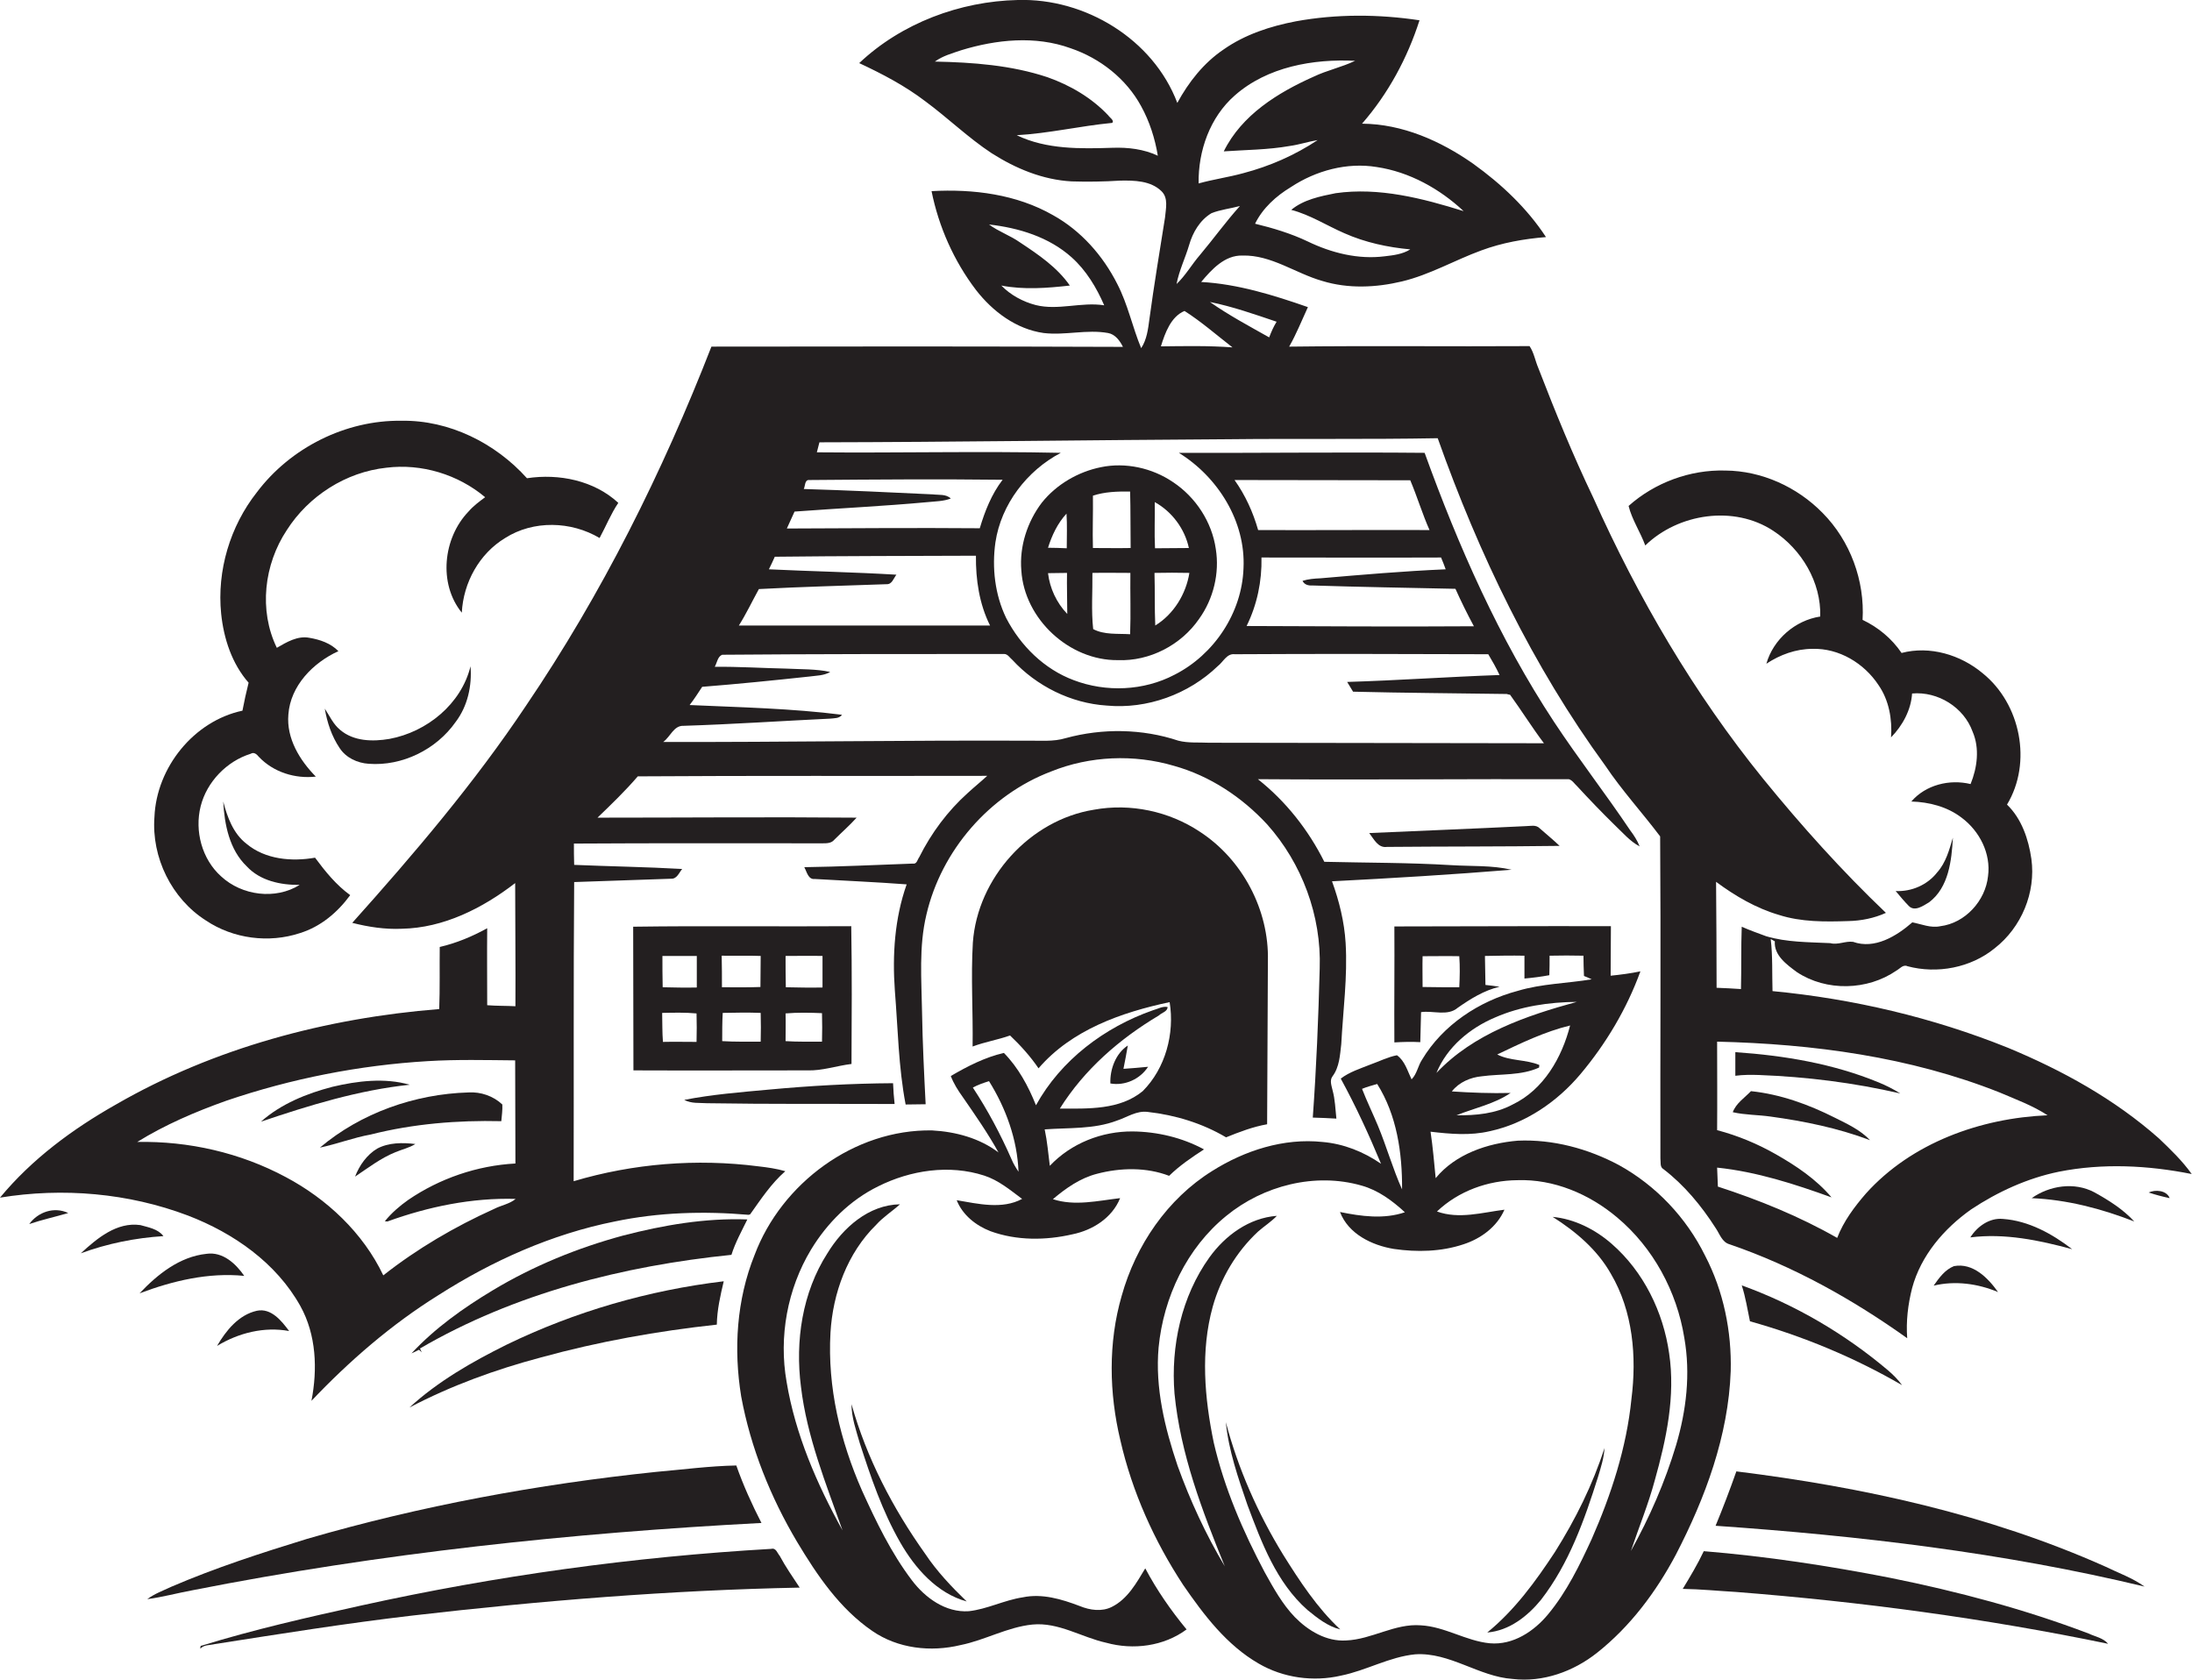 <?xml version="1.0" encoding="utf-8"?>
<!-- Generator: Adobe Illustrator 19.2.0, SVG Export Plug-In . SVG Version: 6.00 Build 0)  -->
<svg version="1.1" id="Layer_1" xmlns="http://www.w3.org/2000/svg" xmlns:xlink="http://www.w3.org/1999/xlink" x="0px" y="0px"
	 viewBox="0 0 854.4 654.8" style="enable-background:new 0 0 854.4 654.8;" xml:space="preserve">
<style type="text/css">
	.st0{fill:#231F20;}
</style>
<g>
	<path class="st0" d="M73.3,473.8c17.7,6.8,34.4,18.4,43.8,35.3c6.2,11.2,6.7,24.6,4.3,36.9c14.8-15.6,31.2-29.8,49.5-41.2
		c21-13.4,44.2-23.8,68.7-28.7c17.2-3.6,34.8-4.1,52.2-2.6l0.6-0.2c4.2-5.9,8.2-12,13.7-16.8c-3.4-1-7-1.5-10.5-1.9
		c-24.1-3.1-48.8-1.1-72,5.8c0.1-38.9-0.1-77.8,0.2-116.6c12.6-0.4,25.2-0.9,37.8-1.3c2.3,0.1,3.1-2.4,4.3-3.8
		c-14-0.8-28.1-1-42.1-1.6c-0.1-2.8-0.1-5.6-0.1-8.3c32.3-0.2,64.6-0.1,96.9-0.1c1.6,0,3.4,0,4.5-1.3c2.9-2.9,6-5.6,8.8-8.7
		c-33.7-0.3-67.3,0-101,0c5.4-5.2,10.8-10.4,15.7-16.1c45.4-0.3,90.8-0.1,136.2-0.2c-2.5,2.3-5.1,4.4-7.6,6.7
		c-7.8,7-14.2,15.6-18.9,25c-0.7,0.9-0.9,2.8-2.5,2.5c-14.1,0.5-28.2,1.2-42.3,1.4c1,1.8,1.5,4.9,4.1,4.6
		c11.9,0.7,23.9,1.2,35.8,2.1c-4.7,13.3-5.6,27.5-4.6,41.4c1.2,14.8,1.4,29.8,4.2,44.4c2.6,0,5.2-0.1,7.8-0.1
		c-0.6-11.9-1.2-23.8-1.4-35.8c-0.2-12.7-1.3-25.6,1.7-38.1c5.8-25,24.6-46.7,48.6-55.8c15.1-6.1,32.3-6.8,47.9-2.2
		c14,3.9,26.5,12.2,36.3,22.8c13.6,15.2,21.2,35.7,20.5,56.1c-0.5,19.4-1.3,38.8-2.7,58.2c3.1,0.1,6.2,0.2,9.2,0.4
		c-0.4-3.7-0.5-7.5-1.5-11.1c-0.4-1.8-1.2-3.8,0-5.4c2.7-3.6,2.9-8.3,3.4-12.5c0.7-13.2,2.5-26.3,1.7-39.5c-0.5-8.2-2.5-16.3-5.3-24
		c23.3-1.2,46.7-2.6,70-4.5c-7.7-1.8-15.7-1.3-23.6-1.8c-16.5-1-33-0.9-49.4-1.3c-6.2-12.4-15-23.6-25.9-32.2
		c40.4,0.3,80.8-0.1,121.2,0c1.4,0.4,2.2,1.8,3.2,2.7c4.8,5.2,9.7,10.3,14.7,15.2c3.1,2.9,5.9,6.3,9.7,8.3c-0.9-2.3-2.2-4.3-3.7-6.3
		c-9.6-14.3-20.2-27.9-29.7-42.3c-21.4-32.5-37.2-68.3-50.4-104.8c-31.9-0.3-63.9,0.1-95.8,0c15.2,9.4,26.1,26.7,25.2,45
		c-0.6,17.4-11.5,33.7-26.9,41.5c-12,6.3-26.7,6.9-39.3,2.1c-11.5-4.3-20.7-13.4-26.3-24.2c-4.4-9.1-5.6-19.6-4.2-29.5
		c2.2-14.8,12.3-28,25.5-34.9c-31.7-0.7-63.4,0.1-95.1-0.2c0.3-1.3,0.7-2.6,1-3.9c53-0.1,106.1-0.9,159.1-1.2
		c27.3-0.3,54.6,0.1,81.9-0.4c16,45.1,37,88.8,65.3,127.6c6.5,9.7,14.4,18.3,21.4,27.6c0.3,41.8,0,83.7,0.1,125.5
		c0.2,1.4-0.3,3.4,1.2,4.2c8.1,6.2,14.8,14.3,20.3,22.9c1.6,2.3,2.5,5.6,5.5,6.4c24.8,8.5,47.9,21.4,69.2,36.6
		c-0.5-6.6,0.3-13.2,1.9-19.5c3.4-12.7,12.4-23.2,23-30.7c10.4-6.9,22-12.2,34.2-14.7c17.1-3.4,34.8-2.5,51.8,0.9
		c-3.7-5.2-8.3-9.6-12.8-13.9c-17.3-15.3-37.6-26.5-58.8-35.3c-29.3-11.8-60.4-19.1-91.8-22.1c-0.2-6.8,0.1-13.5-0.7-20.3
		c0.4,0.2,1.2,0.7,1.6,0.9c-0.4,5.5,4.7,9.1,8.6,12c11.5,7.6,27.5,7.2,38.8-0.6c1.3-0.7,2.6-2.5,4.3-1.7c11.6,3.1,24.7,0.6,34-7
		c10.4-8.1,16.1-21.7,14.3-34.8c-1.1-7.7-3.8-15.7-9.5-21.2c9.9-16.4,5.3-39.3-9.5-51.2c-8.6-7.2-20.6-10.8-31.6-7.9
		c-3.8-5.6-9.1-10-15.2-12.9c0.9-15.3-4.8-30.8-15.6-41.7c-9.9-10.1-23.7-16.4-37.9-16.5c-13.7-0.4-27.5,4.7-37.7,13.8
		c1.3,5.3,4.6,10.2,6.5,15.4c12.9-12.5,34.6-15.8,49.9-5.7c11,7.2,18.7,20,18.3,33.4c-9.8,1.5-18.3,8.9-21,18.4
		c5.3-3.5,11.5-5.8,18-5.8c10.3-0.3,20.1,5.6,25.7,14.1c4.1,5.9,5.4,13.3,4.9,20.4c4.5-4.6,7.8-10.7,8.2-17.1
		c10.1-0.9,20.2,5.4,23.6,14.9c2.8,6.5,1.8,14-0.8,20.4c-8.2-2-17.5,0.3-23.1,6.8c6.9,0.2,14,2,19.6,6.3c7,5.2,11.5,14,10.3,22.8
		c-1,9.6-8.9,18.3-18.6,19.5c-3.7,0.8-7.3-0.8-10.9-1.5c-6.2,5.4-14.7,10.6-23.1,7.6c-3-0.4-5.9,1.3-8.9,0.5c-8.4-0.4-17-0.3-25-2.7
		c-3.2-1.2-6.4-2.3-9.5-3.7c-0.3,8.1-0.1,16.2-0.3,24.3c-3.2-0.2-6.3-0.4-9.5-0.5c0-13.8-0.1-27.5-0.2-41.3
		c7.4,5.5,15.6,10.3,24.5,12.9c8.7,2.8,18,2.7,27,2.4c5-0.1,10.1-1.1,14.7-3.2c-17.1-16.3-32.9-33.9-47.8-52.2
		c-27-33.3-48.8-70.6-66.3-109.7c-7.9-16.5-14.8-33.4-21.4-50.5c-1.2-2.8-1.7-6-3.4-8.5c-31.2,0.2-62.5-0.2-93.7,0.2
		c2.8-4.9,4.9-10.2,7.3-15.4c-13.5-4.7-27.3-9-41.6-9.8c4.1-4.9,9.2-10.5,16.1-10.3c11.2-0.3,20.6,6.9,31.1,9.9
		c10.1,3.1,20.9,2.6,31,0.2c10.9-2.6,20.6-8.3,31-12.1c8.1-3,16.6-4.5,25.2-5.2c-7.4-11.3-17.4-20.7-28.4-28.6
		c-12.7-8.9-27.6-15.5-43.3-15.6c10.2-11.7,17.7-25.6,22.4-40.3c-15.9-2.4-32.3-2.5-48.2,0.4c-9.9,1.9-19.8,5.1-28.2,11
		c-7.7,5.2-13.6,12.7-18,20.8C449.5,15.3,423-0.8,396.7,0c-22.5,0.5-45.3,9-61.8,24.6c9,4.2,17.8,8.8,25.8,14.9
		c8.8,6.5,16.7,14.2,25.8,20.2c9.4,6,20,10.4,31.2,11c6.3,0.2,12.6,0.1,18.9-0.3c5.5-0.1,11.9,0,16.1,4.1c2.8,2.7,1.7,6.8,1.4,10.3
		c-2.1,13.2-4.3,26.4-6.1,39.7c-0.5,3.8-1,7.9-3.2,11.2c-3.4-8.2-5.2-17.1-9.3-25c-5.6-11.1-14.2-20.8-25-26.8
		c-14.3-8.2-31.2-10.3-47.4-9.4c2.8,13.9,8.7,27.2,17.3,38.5c6.5,8.4,15.7,15.3,26.4,16.8c8.4,1,16.8-1.5,25.1,0
		c2.8,0.5,4.6,3,5.8,5.4c-53.5-0.2-106.9-0.2-160.4-0.1c-19.1,49-42.7,96.4-72.3,140c-20.1,30.1-43.6,57.7-67.7,84.6
		c6.3,1.6,12.8,2.6,19.3,2.3c16.3-0.3,31.5-8,44.2-17.8c0,16,0.2,32,0.1,48c-3.7-0.2-7.3-0.1-11-0.4c0-10-0.1-20,0-30
		c-5.8,3.2-12,5.8-18.5,7.3c-0.1,8,0.1,16.1-0.2,24.2c-43.9,3.5-87.7,15.1-126,37.2C28.4,440,12.5,451.7,0,466.8
		C24.5,462.8,50.1,465,73.3,473.8z M692.2,449.9c-7.2-4.1-14.9-7.3-22.9-9.4c0.1-11.5,0-23,0-34.5c37.4,0.9,75.1,5.9,110.1,19.8
		c6.3,2.7,12.9,5.1,18.7,8.9c-26.1,1.1-53,10.7-70.8,30.5c-4.5,5.2-8.7,10.8-11.2,17.3c-14.7-8.4-30.5-14.8-46.5-20
		c-0.1-2.5-0.2-4.9-0.3-7.4c15.4,1.6,30.2,6.4,44.6,11.6C707.9,459.6,700.1,454.4,692.2,449.9z M433.7,57.6
		c-12.5,0.4-25.8,0.7-37.4-4.9c12.5-0.7,24.7-3.6,37.2-4.8c1-0.9-1-2.1-1.5-2.9c-6.5-6.9-14.9-11.8-23.7-14.9
		c-14.1-4.7-29.1-5.8-43.9-6.1c3-2.2,6.7-3.2,10.2-4.4c13.7-4.2,28.9-5.8,42.7-0.8c11.5,3.9,21.7,11.9,27.5,22.6
		c3.3,6,5.4,12.6,6.5,19.3C445.8,58.1,439.7,57.4,433.7,57.6z M497.6,125.4c-1.2,1.9-2.1,4-2.9,6.1c-7.8-4.4-15.7-8.6-23.1-13.8
		C480.5,119.5,489,122.5,497.6,125.4z M536.6,65.1c12.8,1.9,24.6,8.5,33.9,17.2c-16-5-33-9.4-49.9-7c-6,1.2-12.5,2.5-17.3,6.5
		c7.3,1.9,13.8,6.1,20.7,9.1c8.1,3.6,16.9,5.5,25.7,6.3c-3,1.9-6.6,2.3-10,2.7c-10.3,1.3-20.7-1.3-30-5.8
		c-6.5-3.1-13.5-5.2-20.5-6.9c3-6.1,8.2-10.8,14-14.3C512.9,66.5,525,63.2,536.6,65.1z M481.3,37.2C494,26,511.9,22.9,528.2,23.7
		c-5.2,2.5-11,3.7-16.2,6.2c-13.9,6.2-28,14.9-35,29.1c8.6-0.6,17.2-0.6,25.7-2.1c3.7-0.5,7.2-1.7,10.9-2.3
		c-8.9,5.9-18.7,10.2-29,12.9c-5.8,1.6-11.7,2.4-17.4,4C467,58.8,471.6,45.7,481.3,37.2z M463.5,95.5c1.4-4.9,4.2-9.7,8.7-12.4
		c3.5-1.4,7.4-1.8,11.1-2.8c-5.5,6.1-10.3,12.8-15.6,19.1c-3.2,3.7-5.6,8-9.1,11.3C459.6,105.4,462,100.6,463.5,95.5z M461.7,121.2
		c6.6,4.2,12.5,9.4,18.7,14.2c-9.3-0.7-18.6-0.5-27.9-0.4C454.1,129.8,456.4,123.4,461.7,121.2z M403.7,118.9
		c-5-1.3-9.8-3.9-13.4-7.6c8.8,1.7,17.8,1,26.7,0c-4.9-7.1-12.3-12.1-19.4-16.8c-3.8-2.7-8.3-4.2-12.1-7
		c11.6,1.3,23.4,4.9,32.2,12.8c5.7,5.1,9.7,11.8,12.7,18.7C421.5,117.6,412.5,121.1,403.7,118.9z M563.5,221.9
		c-16.3,0.7-32.5,2.1-48.8,3.5c-2.4,0.1-4.8,0.3-7,1c0.7,1.5,2.3,1.9,3.8,1.8c18.6,0.6,37.2,0.9,55.8,1.3c2.2,4.9,4.6,9.8,7.2,14.6
		c-29.5,0.2-59.1,0-88.6-0.1c4.1-8.3,6-17.5,5.8-26.7c23.3,0,46.6,0.1,70,0C562.3,218.8,563,220.4,563.5,221.9z M481.2,187.1
		c22.9,0,45.7,0.1,68.5,0.1c2.7,6.4,4.7,13.1,7.5,19.4c-22.3-0.1-44.5,0.1-66.8,0C488.4,199.6,485.4,193,481.2,187.1z M309.7,199.4
		c17.3-1.3,34.7-2.1,52-3.7c3-0.3,6.1-0.3,8.9-1.4c-1.9-1.8-4.6-1.3-6.9-1.6c-16.8-0.8-33.6-1.6-50.4-2.1c0.6-1.2,0.3-3.7,2.2-3.5
		c25.1-0.2,50.2-0.4,75.3-0.1c-4.3,5.6-6.9,12.2-8.9,18.9c-25-0.2-50.1,0-75.2,0.1C307.7,203.8,308.7,201.6,309.7,199.4z
		 M295.8,229.6c16.6-0.9,33.2-1.3,49.8-1.9c2.1,0.1,2.7-2.3,3.8-3.7c-16.6-1-33.1-1.3-49.7-2.1c0.8-1.6,1.6-3.3,2.3-4.9
		c26.1-0.3,52.2-0.3,78.4-0.4c-0.1,9.3,1.3,18.8,5.5,27.2c-32.6,0-65.2,0-97.9,0C290.9,239.2,293.2,234.3,295.8,229.6z M266.5,282.9
		c19.1-0.6,38.1-1.9,57.1-2.8c1.6-0.2,3.5,0,4.6-1.5c-19.7-2.5-39.6-2.9-59.4-3.8c1.8-2.3,3.3-4.7,4.9-7.1c13.9-1.1,27.8-2.5,41.7-4
		c2.8-0.4,5.7-0.3,8.2-1.8c-5.6-1.2-11.4-1-17.2-1.3c-9.3-0.2-18.5-0.8-27.8-0.7c0.9-1.6,1.1-4,2.9-4.7c36.6-0.3,73.3-0.3,109.9-0.3
		c1.4,0,2.2,1.5,3.2,2.3c9.4,10.2,22.8,16.9,36.7,17.8c15.8,1.5,32-4.4,43.4-15.4c2.1-1.6,3.5-5,6.6-4.6c32.9-0.2,65.9-0.1,98.8,0
		c1.6,2.7,3.1,5.3,4.4,8.1c-19.8,0.7-39.6,2.1-59.4,2.7c0.8,1.3,1.5,2.5,2.3,3.8c20,0.5,40,0.6,59.9,0.9c0.3,0.1,1,0.3,1.3,0.3
		c4.5,6.2,8.6,12.8,13.2,18.9c-43.5-0.1-87-0.1-130.5-0.2c-4-0.2-8.1,0.2-12-0.8c-14.1-4.7-29.6-4.9-43.9-1c-4.9,1.5-10,0.9-15,1
		c-47.3-0.2-94.6,0.6-141.9,0.5C261.3,287.2,262.6,282.7,266.5,282.9z M88.3,429c25.3-8.6,51.7-13.8,78.4-15.4
		c11.4-0.7,22.8-0.4,34.1-0.3c0.1,13.4,0,26.8,0.1,40.2c-14.9,0.8-29.5,5.8-41.8,14.2c-3.4,2.4-6.5,5.1-9.1,8.3c0.3,0,0.8,0.1,1,0.1
		c16-5.8,33-9.3,50-8.8c-2.4,2-5.7,2.5-8.4,3.9c-15.3,6.9-30,15.5-43.2,25.9c-7.9-16.6-22-29.8-38-38.3
		c-17.7-9.5-37.9-14.1-57.9-13.7C64.3,438.4,76.2,433.3,88.3,429z"/>
	<path class="st0" d="M80.3,358.8c10.6,7.1,24.5,8.9,36.6,4.9c8.1-2.5,14.7-8.1,19.6-14.8c-5.5-4-9.7-9.2-13.7-14.6
		c-9.1,1.6-19.4,0.7-26.7-5.4c-5.2-4-7.5-10.4-9.1-16.5c0.5,9,2.4,18.8,9.2,25.3c5.2,5.6,13.2,7.3,20.6,7.2
		c-9.4,5.9-22.5,4.2-30.6-3.3c-7.5-6.7-10.4-17.7-8-27.3c2.4-9.6,10.2-17.6,19.5-20.5c1.3-0.8,2.4,0.2,3.2,1.2
		c5.7,6,14.1,8.6,22.2,7.7c-6.3-6.4-11.5-14.9-10.7-24.2c0.8-11.2,9.6-20.2,19.5-24.7c-3-3.1-7.2-4.5-11.3-5.2
		c-4.6-0.9-8.9,1.7-12.7,3.9c-7.1-14.6-5-32.5,3.9-45.9c8.5-13.3,23-22.6,38.8-24.3c13.7-1.7,27.9,2.6,38.5,11.5
		c-2.3,1.7-4.6,3.4-6.5,5.6c-9.9,10.3-11.8,28.1-2.6,39.4c0.6-11.7,6.8-23,16.9-29.1c11-7,25.7-6.6,36.8,0c2.5-4.6,4.4-9.4,7.3-13.7
		c-9.4-8.7-23.1-11.5-35.6-9.6c-12.3-13.7-30.3-22.7-48.9-22.4c-21.8-0.3-43.3,10.5-56.4,27.9c-10.4,13.2-15.6,30.5-13.9,47.3
		c1,9.7,4.2,19.5,10.7,26.9c-0.9,3.6-1.7,7.2-2.4,10.9c-18.9,4-33.5,22.1-34.3,41.4C59,334.2,66.9,350.3,80.3,358.8z"/>
	<path class="st0" d="M406.1,195.9c-5.7,7.5-8.8,17.1-8,26.5c1.2,18.9,18.7,35.1,37.6,34.9c12.4,0.5,24.7-5.9,31.7-16.1
		c5.6-7.8,8-17.8,6.5-27.2c-1.5-10.5-7.8-20.2-16.7-26.1c-8.1-5.5-18.5-7.8-28.1-5.8C420.2,183.9,411.8,188.8,406.1,195.9z
		 M415.7,200.2c0.3,4.5,0.1,9,0.1,13.5c-2.4-0.1-4.8-0.2-7.3-0.2C410,208.7,412.2,204,415.7,200.2z M408.5,223.4
		c2.5,0,4.9-0.1,7.4-0.1c-0.1,5.3,0.1,10.6,0.1,16C411.8,234.9,409.2,229.3,408.5,223.4z M450.1,195.7c6.7,3.7,11.7,10.4,13.3,17.9
		c-4.4,0.1-8.8,0-13.2,0.1C449.9,207.7,450.2,201.7,450.1,195.7z M463.6,223.3c-1.3,8.2-6.1,16.1-13.3,20.5
		c-0.3-6.8-0.1-13.7-0.3-20.5C454.6,223.2,459.1,223.2,463.6,223.3z M440.5,247.2c-4.8-0.3-10.1,0.3-14.4-2
		c-0.8-7.3-0.2-14.6-0.3-21.9c4.9-0.1,9.9,0,14.8,0C440.5,231.3,440.8,239.2,440.5,247.2z M440.5,191.6c0.2,7.3,0.1,14.7,0.2,22
		c-4.9,0.1-9.8,0-14.7,0c-0.2-6.8,0.1-13.6,0-20.4C430.5,191.7,435.5,191.5,440.5,191.6z"/>
	<path class="st0" d="M151.8,288c-6.5,1.1-13.9,1-19.2-3.5c-2.7-2.2-4.1-5.4-6-8.3c0.9,5.4,2.7,10.8,5.8,15.4
		c2.5,3.8,6.9,5.8,11.3,6.1c13.1,1,26.4-5.6,33.9-16.3c4.7-6.2,6.4-14.1,5.8-21.7C179.8,274.4,166.4,285.3,151.8,288z"/>
	<path class="st0" d="M433.4,626.3c-3.9,2-8.6,1.3-12.5-0.3c-7.1-2.7-14.7-5-22.3-3.4c-7.2,1.1-13.8,4.6-21,5.4
		c-9,0.6-17-5.2-22.2-12.1c-8.1-10.7-13.9-22.8-19.4-34.9c-8.5-19.3-13.5-40.4-12.3-61.5c0.9-15.5,6.6-31.1,17.8-42.1
		c2.8-3.1,6.3-5.3,9.3-8c-12.2,0.2-22.2,9.1-28.3,19.1c-9.8,15.3-12.6,34.2-10.3,52c2.3,19.4,9.7,37.7,16.2,56
		c-10-18.1-18.4-37.4-21.8-57.9c-3.1-17.6,0.3-36.2,9.5-51.5c6.3-10.4,15.2-19.3,26.2-24.7c12.6-6.3,27.7-8.6,41.3-4.2
		c5.6,1.8,10.1,5.6,14.8,9.1c-7.8,4.2-17.2,1.9-25.5,0.5c2.3,5.8,7.5,9.9,13.2,12.1c10.2,3.7,21.5,3.6,31.9,1.2
		c7.9-1.6,15.5-6.4,18.6-14.1c-8.6,1-17.7,3.2-26.2,0.4c5.1-4.3,10.6-8.2,17.2-9.9c9.2-2.4,19.2-2.6,28.1,0.8
		c4.1-4,8.8-7.2,13.6-10.3c-8.5-4.6-18.2-6.9-27.8-7c-12-0.1-24,4.6-32.3,13.4c-0.6-4.7-1-9.5-2-14.2c9.4-0.7,19.1,0,28.1-3.4
		c4-1.3,7.7-4,12.1-3.4c10.7,1.2,21.2,4.4,30.5,9.9c5.2-2.1,10.4-4.1,16-5.1c0.1-21.2,0.2-42.5,0.3-63.7
		c0.5-19.8-9.9-39.5-26.5-50.3c-12-8-27.1-11.2-41.3-8.6c-25,4-45.4,26.6-47.2,51.8c-0.8,13.5,0.1,27-0.1,40.5
		c4.8-1.8,9.8-2.6,14.6-4.3c4.1,3.9,7.9,8.1,11.1,12.8c12.9-15,32.3-21.8,51.1-25.8c2,12.2-1.6,25.8-10.5,34.7
		c-9,7.4-21.3,6.8-32.3,6.8c9.5-15.2,23.3-27.2,38.6-36.3c1.1-1.1,3.4-1.5,3.4-3.3c-2-0.4-3.9,0.8-5.8,1.3
		c-18.8,6.6-35.8,19.4-45.5,37c-3-7.5-6.9-14.7-12.5-20.4c-7.4,1.7-14.2,5.2-20.7,9c1.1,2.9,2.8,5.6,4.6,8.1
		c4.9,7.1,9.8,14.1,14,21.7c-7.4-5.6-16.7-8.1-25.9-8.6c-30.3-0.5-58.7,20.6-69.2,48.6c-7,17.4-8.2,36.7-5.2,55.1
		c3.7,20,11.4,39.2,21.8,56.7c7.8,13,16.6,26,29.3,34.7c10,6.9,22.8,8.3,34.4,5.5c9.5-1.9,18.2-7,28-8c10.2-1,19.2,5,28.8,7.1
		c10.5,2.9,22.4,1.4,31.3-5.2c-6.1-7.4-11.6-15.3-16.1-23.8C443,616.9,439.6,623.2,433.4,626.3z M379.2,423.9c2-1.1,4.1-1.8,6.3-2.5
		c6.6,10.6,11,22.7,11.5,35.3c-1-1.5-2-3.1-2.7-4.8C390,442.1,385,432.7,379.2,423.9z"/>
	<path class="st0" d="M594.7,322c-20.3,1-40.7,1.8-61,2.7c1.8,2.3,3.4,5.9,6.9,5.4c22.4-0.2,44.8-0.1,67.3-0.4
		c-2.5-2.4-5.1-4.5-7.7-6.8C598.7,321.3,596.5,322,594.7,322z"/>
	<path class="st0" d="M751.9,351.7c7.7-5.8,8.8-16.3,9.3-25.2c-1.4,4.7-2.7,9.7-6.1,13.5c-3.8,4.9-10,7.6-16.2,7.3
		c1.7,2,3.3,4,5.1,5.8C746.3,355.5,749.7,353,751.9,351.7z"/>
	<path class="st0" d="M331.9,414.7c0.1-17.9,0.2-35.8-0.1-53.7c-28.3,0.2-56.7-0.2-85,0.2c0.1,18.7,0,37.3,0.1,56
		c22.6,0.1,45.2,0,67.8,0C320.5,417.4,326.1,415.4,331.9,414.7z M271.6,372.6c0,4.1,0,8.2,0,12.3c-4.4,0.1-8.9,0-13.3-0.1
		c-0.1-4.1-0.1-8.1-0.1-12.2C262.7,372.6,267.1,372.6,271.6,372.6z M271.5,406.1c-4.4,0-8.7-0.1-13.1,0c-0.3-3.8-0.2-7.5-0.3-11.3
		c4.5-0.1,9-0.2,13.4,0.2C271.6,398.7,271.6,402.4,271.5,406.1z M281.3,372.5c5.1,0.1,10.1-0.1,15.2,0.1c0,4-0.1,8.1-0.1,12.1
		c-5,0.2-10,0.1-15,0.1C281.4,380.8,281.4,376.7,281.3,372.5z M296.5,406c-5,0-10,0.1-15-0.2c0-3.7,0-7.4,0.2-11
		c4.9-0.1,9.9-0.2,14.8,0C296.6,398.5,296.6,402.3,296.5,406z M306.2,372.6c4.8,0,9.6-0.1,14.4,0c0,4.1,0,8.2,0,12.3
		c-4.8,0.1-9.6,0-14.3-0.1C306.2,380.7,306.2,376.7,306.2,372.6z M306.2,405.8c0-3.6,0.1-7.2,0-10.8c4.7-0.4,9.5-0.3,14.2-0.1
		c0.1,3.7,0.1,7.4,0,11.1C315.7,406,310.9,406.1,306.2,405.8z"/>
	<path class="st0" d="M664.6,489.4c-7.3-14.8-19.1-27.3-33.6-35.3c-12-6.4-25.7-10.1-39.4-9.5c-11.8,1-24.3,5.2-32,14.6
		c-0.6-6-1.1-12.1-2-18.1c7.7,0.9,15.5,1.6,23.1-0.2c13.9-3,26.2-11.4,35.3-22.2c10-11.9,18.1-25.5,23.4-40.1
		c-3.8,0.8-7.7,1.3-11.6,1.7c0-6.4,0.1-12.9,0.1-19.3c-28.1-0.1-56.2,0.1-84.4,0.1c0.1,15.1-0.1,30.1,0,45.2
		c3.4-0.2,6.7-0.3,10.1-0.1c0.1-3.9,0.2-7.8,0.3-11.7c4.7-0.7,10.3,1.7,14.3-1.7c5-3.5,10.3-6.8,16.3-8.2c-1.9-0.3-3.7-0.5-5.5-0.7
		c-0.1-3.8-0.1-7.6-0.2-11.3c5.2-0.1,10.3-0.2,15.4-0.1c0,3,0,5.9,0,8.9c3.3-0.3,6.5-0.7,9.7-1.3c0.1-2.5,0.1-5.1,0.1-7.6
		c4.4-0.1,8.8-0.1,13.2,0c0,2.6,0.1,5.2,0.2,7.9c1,0.4,2,0.8,3,1.3c-9.6,1.6-19.5,1.7-28.8,4.5c-15.1,4-29.2,13.3-37.3,26.8
		c-1.6,2.4-2,5.6-4.1,7.7c-1.6-3.3-2.6-7.2-5.7-9.4c-3.6,0.7-6.9,2.4-10.3,3.6c-4,1.6-8.2,2.9-11.6,5.5c5.9,10.8,11,21.9,15.7,33.2
		c-6.8-4.7-14.6-7.8-22.8-8.5c-15.1-1.6-30.3,3.3-43,11.3c-17.5,10.9-29.8,29-35.3,48.7c-5.3,18.3-4.9,37.9-0.5,56.3
		c4.6,20.1,13.2,39.2,24.5,56.4c8,11.6,16.9,23.4,29.4,30.6c9.6,5.6,21.3,7.2,32.1,4.7c9.9-2,18.8-7.3,28.9-8.3
		c13.5-0.9,24.8,8.7,38,9.6c11.8,1.4,23.7-2.9,32.9-10.2c12.9-10.2,23-23.7,30.7-38.2c11.5-22.2,20.5-46.4,21.4-71.6
		C675,519,671.8,503.2,664.6,489.4z M568.8,384.8c-4.8,0-9.6,0-14.3-0.1c0-4-0.1-8,0-12c4.8,0,9.6-0.1,14.3,0
		C569.1,376.7,569,380.7,568.8,384.8z M589.6,430.5c-6.7,3.6-14.4,4.3-21.9,4.2c7-2.8,14.8-4.4,21.1-8.7c-7.6,0.2-15.3-0.1-22.9-0.6
		c2.8-3.6,7.3-5.5,11.7-5.9c7.4-1,15.3-0.2,22.3-3.4l0.1-1c-5.2-2.2-11.4-1.5-16.4-4.1c9.2-4.4,18.5-8.9,28.4-11.3
		C608.8,412.2,601.7,424.7,589.6,430.5z M582.7,396.6c10-4.4,21.1-6,31.9-6.1c-19.7,5.4-40.3,12.4-54.7,27.7
		C564,408.1,573,400.7,582.7,396.6z M537.1,438.8c-2-4.8-4.3-9.5-6.2-14.4c1.9-0.8,3.9-1.3,5.9-1.9c7.7,12.2,9.8,27,9.7,41.1
		C542.9,455.6,540.5,447,537.1,438.8z M653.3,563.3c-4.3,14.3-10.3,28.1-17.6,41.2c3.1-9.2,6.8-18.2,9.3-27.5
		c4.5-16,8.1-32.8,5.6-49.5c-2.3-16.2-10-31.9-22.4-42.7c-6.4-5.6-14.5-9.7-23-10.5c9,5.7,17.4,12.8,22.7,22.2
		c8.6,14.6,10.1,32.3,8,48.8c-1.9,19-7.9,37.3-15.5,54.6c-4.7,10.2-9.7,20.5-16.9,29.2c-5.5,6.7-13.7,12.2-22.8,11.4
		c-9.3-0.9-17.5-6.5-26.9-7c-10.1-0.8-19.1,5.5-29.1,5.9c-7.7,0.5-14.8-3.8-20-9.1c-4.9-5.1-8.3-11.3-11.7-17.4
		c-8.5-16-15.8-32.9-19.9-50.6c-3.6-17.4-5.2-35.7-0.4-53c3.1-11.1,9.2-21.4,17.7-29.3c2.4-2.1,5.1-3.8,7.3-6.1
		c-10.8,0.8-20.1,7.6-26.3,16.2c-10.9,15.2-15.1,34.6-13.6,53.1c2.3,23.5,10.8,45.7,19.6,67.3c-7.4-12.4-13.5-25.6-18.4-39.2
		c-5-14.8-8.8-30.4-7.4-46.1c1.9-19.6,11-38.8,26.4-51.3c14.4-11.8,34.6-17,52.7-11.8c6.5,1.8,12,5.9,16.9,10.4
		c-8.2,2.8-17,1.6-25.3-0.1c3.3,8.6,12.5,13,21,14.4c9,1.3,18.4,1.1,27.1-1.8c6.8-2.2,13.1-6.8,16-13.5c-8.7,1.1-17.7,3.8-26.3,0.7
		c8.4-8,19.9-12.1,31.3-12.2c14.2-0.5,28.1,5.4,38.9,14.5c14.1,11.8,23.3,28.9,26.2,46.9C659,535.5,657.3,549.8,653.3,563.3z"/>
	<path class="st0" d="M432.8,422.3c5.7,1,11.6-1.7,14.7-6.5c-3.2,0.3-6.4,0.6-9.6,0.8c0.6-3,1.2-6.1,1.7-9.1
		C434.9,410.6,432.6,416.7,432.8,422.3z"/>
	<path class="st0" d="M685.6,419c18.5,0.7,37,3,55.1,7.2c-2.7-1.7-5.5-3.1-8.4-4.3c-17.7-7.3-36.8-10.5-55.9-11.8c0,3,0,6.1,0,9.2
		C679.5,418.9,682.5,418.9,685.6,419z"/>
	<path class="st0" d="M129.6,423.6c-10,2.6-20,6.6-27.9,13.6c18.9-6.4,38.1-12.3,58-14.4C149.9,420,139.3,421.3,129.6,423.6z"/>
	<path class="st0" d="M348.7,430.3c-0.3-2.7-0.5-5.4-0.6-8.1c-16.2,0.1-32.4,1-48.5,2.5c-11,1-22.1,1.9-32.9,4
		c2.8,1.5,5.9,1.1,8.9,1.3C300,430.4,324.4,430.2,348.7,430.3z"/>
	<path class="st0" d="M715.3,435.7c-10.3-5.2-21.3-9.2-32.8-10.4c-2.5,2.6-5.8,4.7-7.1,8.2c4.8,1.1,9.8,1,14.7,1.7
		c13.2,1.8,26.3,4.5,38.8,9.2C725.1,440.4,720.1,438.1,715.3,435.7z"/>
	<path class="st0" d="M144.5,442.2c16.6-4.2,33.8-5.6,50.9-5.2c0.2-2.2,0.5-4.3,0.4-6.5c-3.5-3.3-8.4-5-13.2-4.7
		c-20.9,0.6-41.9,8-57.9,21.5C131.4,445.9,137.8,443.4,144.5,442.2z"/>
	<path class="st0" d="M147,447.7c-4,2.4-6.9,6.5-8.6,10.9c5.1-3.4,10-7.2,15.7-9.5c2.6-1.1,5.4-1.7,7.8-3.2
		C156.9,445.3,151.5,445.3,147,447.7z"/>
	<path class="st0" d="M816.3,464.7c-7.8-4.1-17.4-2.6-24.4,2.3c13.8,0.6,27.2,4.1,40,9.1C827.5,471.3,821.9,467.8,816.3,464.7z"/>
	<path class="st0" d="M837.5,464.8c2.7,0.9,5.4,1.6,8.2,2.2C844.5,463.9,840.1,463.6,837.5,464.8z"/>
	<path class="st0" d="M11.4,477.1c5-1.7,10.1-2.8,15.2-4.3C21.1,470.2,14.8,472.4,11.4,477.1z"/>
	<path class="st0" d="M291.3,475.3c-16.4-0.6-32.7,2.2-48.5,6.3c-17.7,4.8-34.9,11.8-50.7,21.3c-11.5,6.9-22.6,14.8-31.7,24.6
		c0.7-0.3,2.2-1,2.9-1.4c0.3,0.2,0.8,0.7,1.1,1c-0.2-0.4-0.5-1.1-0.7-1.5c36.9-21.5,79.2-32.2,121.4-36.5
		C286.6,484.3,289.1,479.8,291.3,475.3z"/>
	<path class="st0" d="M780.7,475.1c-5.2-0.5-10,2.9-12.7,7.2c13.4-1.7,26.8,1.1,39.7,4.6C799.9,480.9,790.7,475.8,780.7,475.1z"/>
	<path class="st0" d="M54.7,477.5c-9.2-1.3-16.9,5.2-23.2,11c10.3-3.8,21.2-6,32.2-6.7C61.6,479,57.9,478.4,54.7,477.5z"/>
	<path class="st0" d="M95.2,497.3c-3.3-4.8-8.4-9.5-14.7-8.6c-10.5,1.1-19.1,8-26.1,15.4C67.4,499.2,81.3,495.9,95.2,497.3z"/>
	<path class="st0" d="M761.6,493.5c-3.5,1.4-5.8,4.6-7.9,7.6c8.4-2,17.2-0.8,25.1,2.5C774.9,498.1,769,492.1,761.6,493.5z"/>
	<path class="st0" d="M210.8,529.1c22.5-6.2,45.5-10.3,68.6-12.8c0.1-5.8,1.4-11.4,2.7-16.9c-29.3,3.5-58,11.8-84.6,24.7
		c-13.5,6.7-26.8,14.3-37.9,24.5C175.8,540.1,193.1,533.8,210.8,529.1z"/>
	<path class="st0" d="M678.9,501c1.5,4.6,2.2,9.3,3.2,14c20.7,5.8,40.7,14.1,59.3,24.9c-1.6-2.2-3.5-4.1-5.5-5.8
		C719.1,519.9,699.7,508.5,678.9,501z"/>
	<path class="st0" d="M100.1,510.9c-7.1,1.6-12,7.7-15.5,13.7c8.4-5.1,18.4-7.6,28.1-5.8C109.8,514.9,105.7,509.7,100.1,510.9z"/>
	<path class="st0" d="M331.9,547.3c0,5.2,1.8,10.2,3.2,15.1c4.3,13.3,8.8,26.6,15.8,38.8c5.8,10.1,14.3,19.8,25.9,23
		c-5.9-5.7-11.6-11.7-16.2-18.6C348,587.9,337.8,568.3,331.9,547.3z"/>
	<path class="st0" d="M500.1,605.9c-9.8-16-17.5-33.4-22.3-51.6c1.1,11.1,4.8,21.7,8.4,32.2c5.5,14.7,11.3,30.3,23.4,41
		c3.8,3.1,7.9,6.4,12.8,7.6C513.4,626.7,506.6,616.3,500.1,605.9z"/>
	<path class="st0" d="M579.7,636.3c8.6-0.7,15.8-6.4,21-12.8c10.9-14.1,16.9-31.1,22.2-47.9c1.1-3.7,2.3-7.3,2.5-11.2
		c-4.6,14.3-11.3,27.8-19.3,40.5C598.6,616.3,590.4,627.6,579.7,636.3z"/>
	<path class="st0" d="M287,571.2c-10.5,0.2-20.9,1.6-31.3,2.5c-46,4.8-91.6,13.2-136,26.1c-17.9,5.5-35.8,11.3-53,18.7
		c-3.2,1.5-6.5,2.7-9.3,4.8c6-0.8,11.8-2.4,17.8-3.5c73-14.4,147.3-22.3,221.6-26.2C293.1,586.4,289.7,578.9,287,571.2z"/>
	<path class="st0" d="M676.8,573.5c-2.5,7.1-5.2,14.2-8.1,21.2c56.2,3.9,112.4,10.5,167.2,23.7c-4.7-3.4-10.2-5.3-15.3-7.8
		C775.1,590.3,726,579.6,676.8,573.5z"/>
	<path class="st0" d="M300.6,603.7c-53.8,3.1-107.3,10.5-159.9,22.1c-20.8,4.6-41.6,9.3-62,15.6c-0.7,0-0.6,0.7-0.6,1.2
		c1.4-1.6,3.7-1.3,5.7-1.8c25.6-4,51.2-8.1,76.9-11.1c50.1-5.8,100.5-9.9,151-10.9c-2.7-4.1-5.5-8.1-7.8-12.4
		C303,605.4,302.5,603.2,300.6,603.7z"/>
	<path class="st0" d="M736.8,615c-24-4.7-48.3-8.4-72.7-10.4c-2.4,5.1-5.3,9.9-8.2,14.7c7,0.1,13.9,0.8,20.8,1.2
		c48.7,3.8,97.2,10.3,145,20.2c-1.9-2.3-5.1-2.8-7.6-4C789.1,627.2,763.1,620.3,736.8,615z"/>
</g>
</svg>
